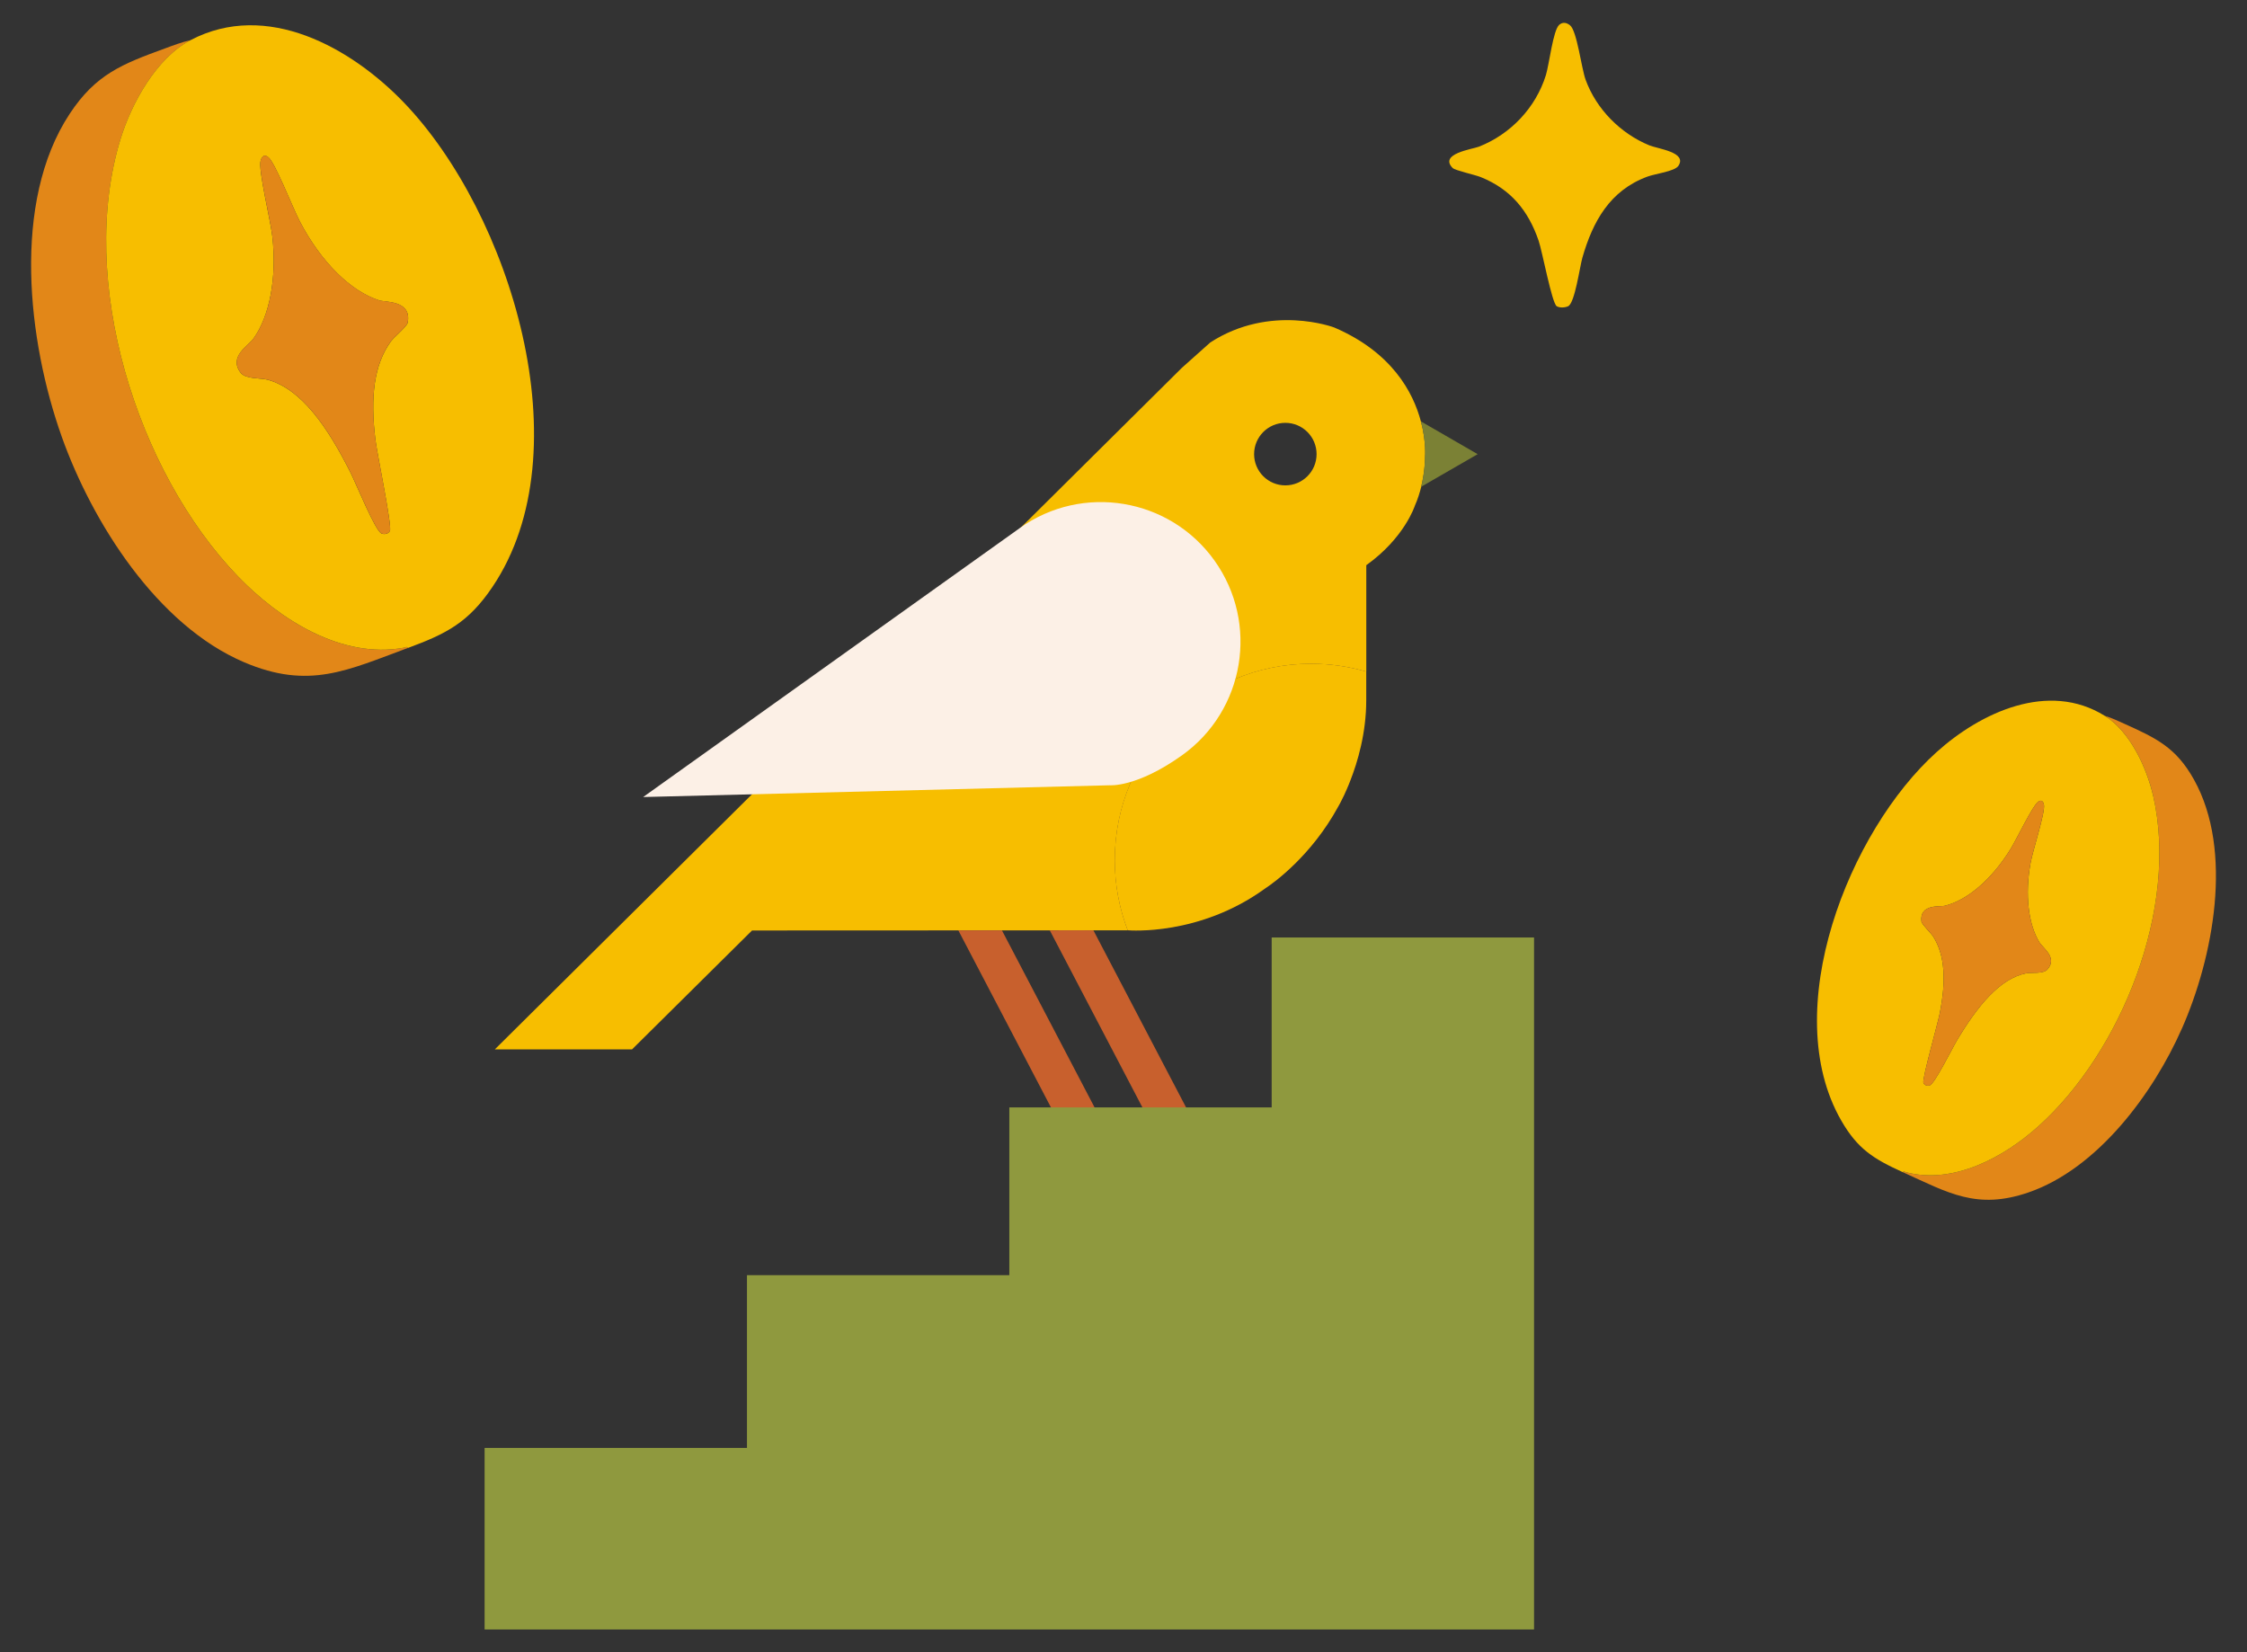<svg xmlns="http://www.w3.org/2000/svg" id="Capa_1" data-name="Capa 1" viewBox="0 0 756.68 556.41"><rect x="0" y="0" width="756.68" height="556.41" fill="#333333" stroke="none"/><defs><style>      .cls-1 {        fill: #683241;      }      .cls-2 {        fill: #c8602d;      }      .cls-3 {        fill: #fcf0e6;      }      .cls-4 {        fill: #f7be00;      }      .cls-5 {        fill: #7b8135;      }      .cls-6 {        fill: #8f993e;      }      .cls-7 {        fill: #e28718;      }    </style></defs><g><path class="cls-4" d="M489.23,56.62c-4.86-4.87,6.69-6.39,8.78-7.22,10.68-4.19,19.16-13.12,22.57-24.1,1.11-3.58,2.42-15.14,4.48-16.93,1.18-1.03,2.44-.8,3.63.13,2.37,1.86,3.82,14.39,5.28,18.39,3.6,9.87,11.77,18.09,21.43,22.05,2.95,1.21,12.86,2.31,9.8,6.91-1.24,1.87-7.74,2.63-10.44,3.63-12.58,4.63-18.39,15.06-21.9,27.33-.88,3.09-2.53,15.23-4.78,16.31-1.04.5-2.86.61-3.85,0-1.61-.97-4.89-18.56-6.09-22.04-3.49-10.2-9.41-17.37-19.49-21.44-1.93-.78-8.62-2.24-9.42-3.04Z"></path><g><g><path class="cls-1" d="M441.48,223.52c-36.5,0-66.09,29.58-66.09,66.09,0,8.34,1.54,16.32,4.36,23.67h3.24s21.65.79,42.82-13.92c.1-.07.18-.13.28-.2,0,0,.07-.03.17-.12.05-.03.12-.08.2-.13,7.86-5.6,15.61-13.31,22.15-24.05,0,0,.84-1.12,2.06-3.29.13-.23.25-.46.38-.69,0,0,.03-.07.1-.18.05-.08.12-.2.18-.33.08-.17.18-.33.26-.51.28-.51.63-1.22,1.04-2.1.26-.56.53-1.17.81-1.8.23-.53.46-1.09.71-1.67.17-.41.35-.84.51-1.29,2.53-6.57,5-15.74,5.42-27.15v-9.69c-5.9-1.72-12.14-2.64-18.6-2.64Z"></path><path class="cls-4" d="M478.48,141.89c-2.59-9.78-9.74-23.27-29.18-31.61,0,0-21.42-8.11-41.73,5.04l-9.59,8.56-231.34,229.49h46.21l40.4-40.03,69.5-.03h30.8l14.68-.02h11.54c-2.82-7.35-4.36-15.33-4.36-23.67,0-36.51,29.6-66.09,66.09-66.09,6.46,0,12.7.92,18.6,2.64v-35.84c12.93-9.25,16.35-20.02,16.35-20.02.96-2.15,1.64-4.34,2.15-6.39,1.34-5.5,1.29-9.96,1.29-9.96,0,0,.48-5.09-1.39-12.07ZM432.84,163.45c-5.81,0-10.52-4.71-10.52-10.52s4.71-10.54,10.52-10.54,10.52,4.72,10.52,10.54-4.71,10.52-10.52,10.52Z"></path><polygon class="cls-2" points="368.86 373.42 354.17 373.42 322.72 313.3 337.4 313.3 368.86 373.42"></polygon><polygon class="cls-2" points="399.67 373.42 384.97 373.42 353.52 313.3 368.2 313.28 399.67 373.42"></polygon><path class="cls-4" d="M460.08,226.16v9.69c0,11-2.89,20.76-5.42,27.15-.16.45-.35.87-.51,1.29-.25.58-.48,1.14-.71,1.67-.28.66-.55,1.27-.81,1.8-.41.87-.76,1.59-1.04,2.1-.08.18-.18.35-.26.51-.07.13-.13.25-.18.33-.07.12-.1.18-.1.18-.13.23-.25.46-.38.69-9.02,16.65-21.9,25.8-24.21,27.33-.08.05-.15.1-.2.13-.1.08-.17.12-.17.12-.1.07-.18.13-.28.2-21.88,15.8-45.19,13.99-46.04,13.92h-.02c-2.82-7.35-4.36-15.33-4.36-23.67,0-36.51,29.6-66.09,66.09-66.09,6.46,0,12.7.92,18.6,2.64Z"></path><path class="cls-5" d="M478.57,163.92c1.34-5.5,1.29-9.96,1.29-9.96,0,0,.48-5.09-1.39-12.07l19.14,11.05-19.04,10.98Z"></path></g><path class="cls-3" d="M343.4,177.84l-126.82,90.56,157.11-3.96s9.07.82,24.35-10.09c21.13-15.09,26.03-44.45,10.94-65.58-15.09-21.13-44.45-26.03-65.58-10.94Z"></path></g><polygon class="cls-6" points="516.59 315.7 516.59 548.72 163.19 548.72 163.19 487.59 251.54 487.59 251.54 429.41 339.89 429.41 339.89 372.92 428.24 372.92 428.24 315.7 516.59 315.7"></polygon></g><g><path class="cls-7" d="M734.73,346.41c-9.59,21.77-28.37,47.17-51.67,55.15-17.37,5.95-26.94.13-42.26-6.82.23-.48.75-.07,1.06.01,16.01,4.17,32.9-5.02,44.49-15.41,28.22-25.3,47.38-73.75,38.73-111.36-2.18-9.48-7.77-21.62-16.29-26.93,2.23.67,4.39,1.68,6.51,2.64,10.82,4.88,17.48,8.01,23.51,18.82,13.41,24.02,6.51,59.89-4.07,83.9Z"></path><path class="cls-4" d="M725.07,267.98c-2.18-9.48-7.77-21.62-16.29-26.93-18.98-11.82-41.79-1.14-56.61,12.2-29.6,26.63-53.45,86.96-32.14,124.07,5.52,9.63,10.99,12.99,20.77,17.42.23-.48.75-.07,1.06.01,16.01,4.17,32.9-5.02,44.49-15.41,28.22-25.3,47.38-73.75,38.73-111.36ZM647.71,364.67c-.5-1.33,4.76-19.66,5.5-23.42,2.18-10.99,1.78-19.48-2.16-25.8-.76-1.21-3.88-4.16-4-5.14-.74-5.96,6.28-4.91,7.77-5.27,7.6-1.81,15.89-8.86,22.21-19.09,2.06-3.33,7.44-14.61,9.3-15.94,1.07-.77,1.68-.26,1.96.94.56,2.39-3.68,15.25-4.48,19.58-1.98,10.68-.77,20.73,2.99,26.84,1.15,1.87,6.2,5.17,2.65,9.1-1.44,1.59-5.35.91-7.24,1.3-8.83,1.83-16.25,10.97-23.14,22.47-1.73,2.9-7.53,14.68-9.22,15.26-.78.27-1.83-.03-2.14-.85Z"></path><path class="cls-7" d="M689.45,326.48c-1.44,1.59-5.35.91-7.24,1.3-8.83,1.83-16.25,10.97-23.14,22.47-1.73,2.9-7.53,14.68-9.22,15.26-.78.27-1.83-.03-2.14-.85-.5-1.33,4.76-19.66,5.5-23.42,2.18-10.99,1.78-19.48-2.16-25.8-.76-1.21-3.88-4.16-4-5.14-.74-5.96,6.28-4.91,7.77-5.27,7.6-1.81,15.89-8.86,22.21-19.09,2.06-3.33,7.44-14.61,9.3-15.94,1.07-.77,1.68-.26,1.96.94.56,2.39-3.68,15.25-4.48,19.58-1.98,10.68-.77,20.73,2.99,26.84,1.15,1.87,6.2,5.17,2.65,9.1Z"></path></g><g><path class="cls-7" d="M20.76,146.98c10.32,28.99,32.14,63.53,61.45,76.03,21.85,9.32,34.74,2.71,55.16-4.81-.25-.64-.96-.16-1.37-.08-21.05,3.86-41.96-9.58-55.93-24.09C46.06,158.72,25.91,94.42,40.63,46.72c3.71-12.03,12.06-27.16,23.56-33.2-2.94.65-5.82,1.75-8.64,2.79-14.42,5.27-23.3,8.68-32.11,22.06-19.57,29.73-14.05,76.65-2.67,108.62Z"></path><path class="cls-4" d="M80.07,194.03c13.97,14.5,34.88,27.95,55.93,24.09.41-.08,1.12-.55,1.37.08,13.03-4.8,20.4-8.61,28.44-20.52,30.99-45.86,5.93-125.95-29.75-163.09C118.2,15.99,89.78.06,64.18,13.51c-11.5,6.04-19.84,21.17-23.56,33.2-14.71,47.7,5.43,112.01,39.45,147.32ZM128.46,179.64c-2.12-.91-8.49-16.65-10.45-20.55-7.8-15.49-16.5-27.98-27.73-31.18-2.41-.68-7.51-.18-9.22-2.36-4.21-5.4,2.61-9.18,4.27-11.49,5.42-7.54,7.94-20.38,6.39-34.35-.63-5.67-4.89-22.66-3.93-25.69.48-1.51,1.31-2.12,2.62-1.03,2.28,1.9,8.15,16.95,10.49,21.45,7.18,13.8,17.21,23.67,26.85,26.73,1.89.61,11.04-.09,9.53,7.53-.25,1.26-4.55,4.77-5.64,6.26-5.68,7.78-6.99,18.69-5.22,33.07.6,4.91,5.66,29.06,4.89,30.73-.48,1.03-1.86,1.31-2.84.89Z"></path><path class="cls-7" d="M81.07,125.54c1.7,2.19,6.81,1.68,9.22,2.36,11.22,3.2,19.93,15.69,27.73,31.18,1.96,3.9,8.33,19.64,10.45,20.55.98.42,2.36.14,2.84-.89.77-1.67-4.29-25.82-4.89-30.73-1.77-14.38-.46-25.3,5.22-33.07,1.09-1.49,5.39-5,5.64-6.26,1.51-7.61-7.63-6.92-9.53-7.53-9.63-3.06-19.67-12.93-26.85-26.73-2.34-4.5-8.21-19.55-10.49-21.45-1.31-1.09-2.14-.49-2.62,1.03-.95,3.02,3.31,20.02,3.93,25.69,1.55,13.97-.97,26.81-6.39,34.35-1.66,2.31-8.49,6.09-4.27,11.49Z"></path></g></svg>